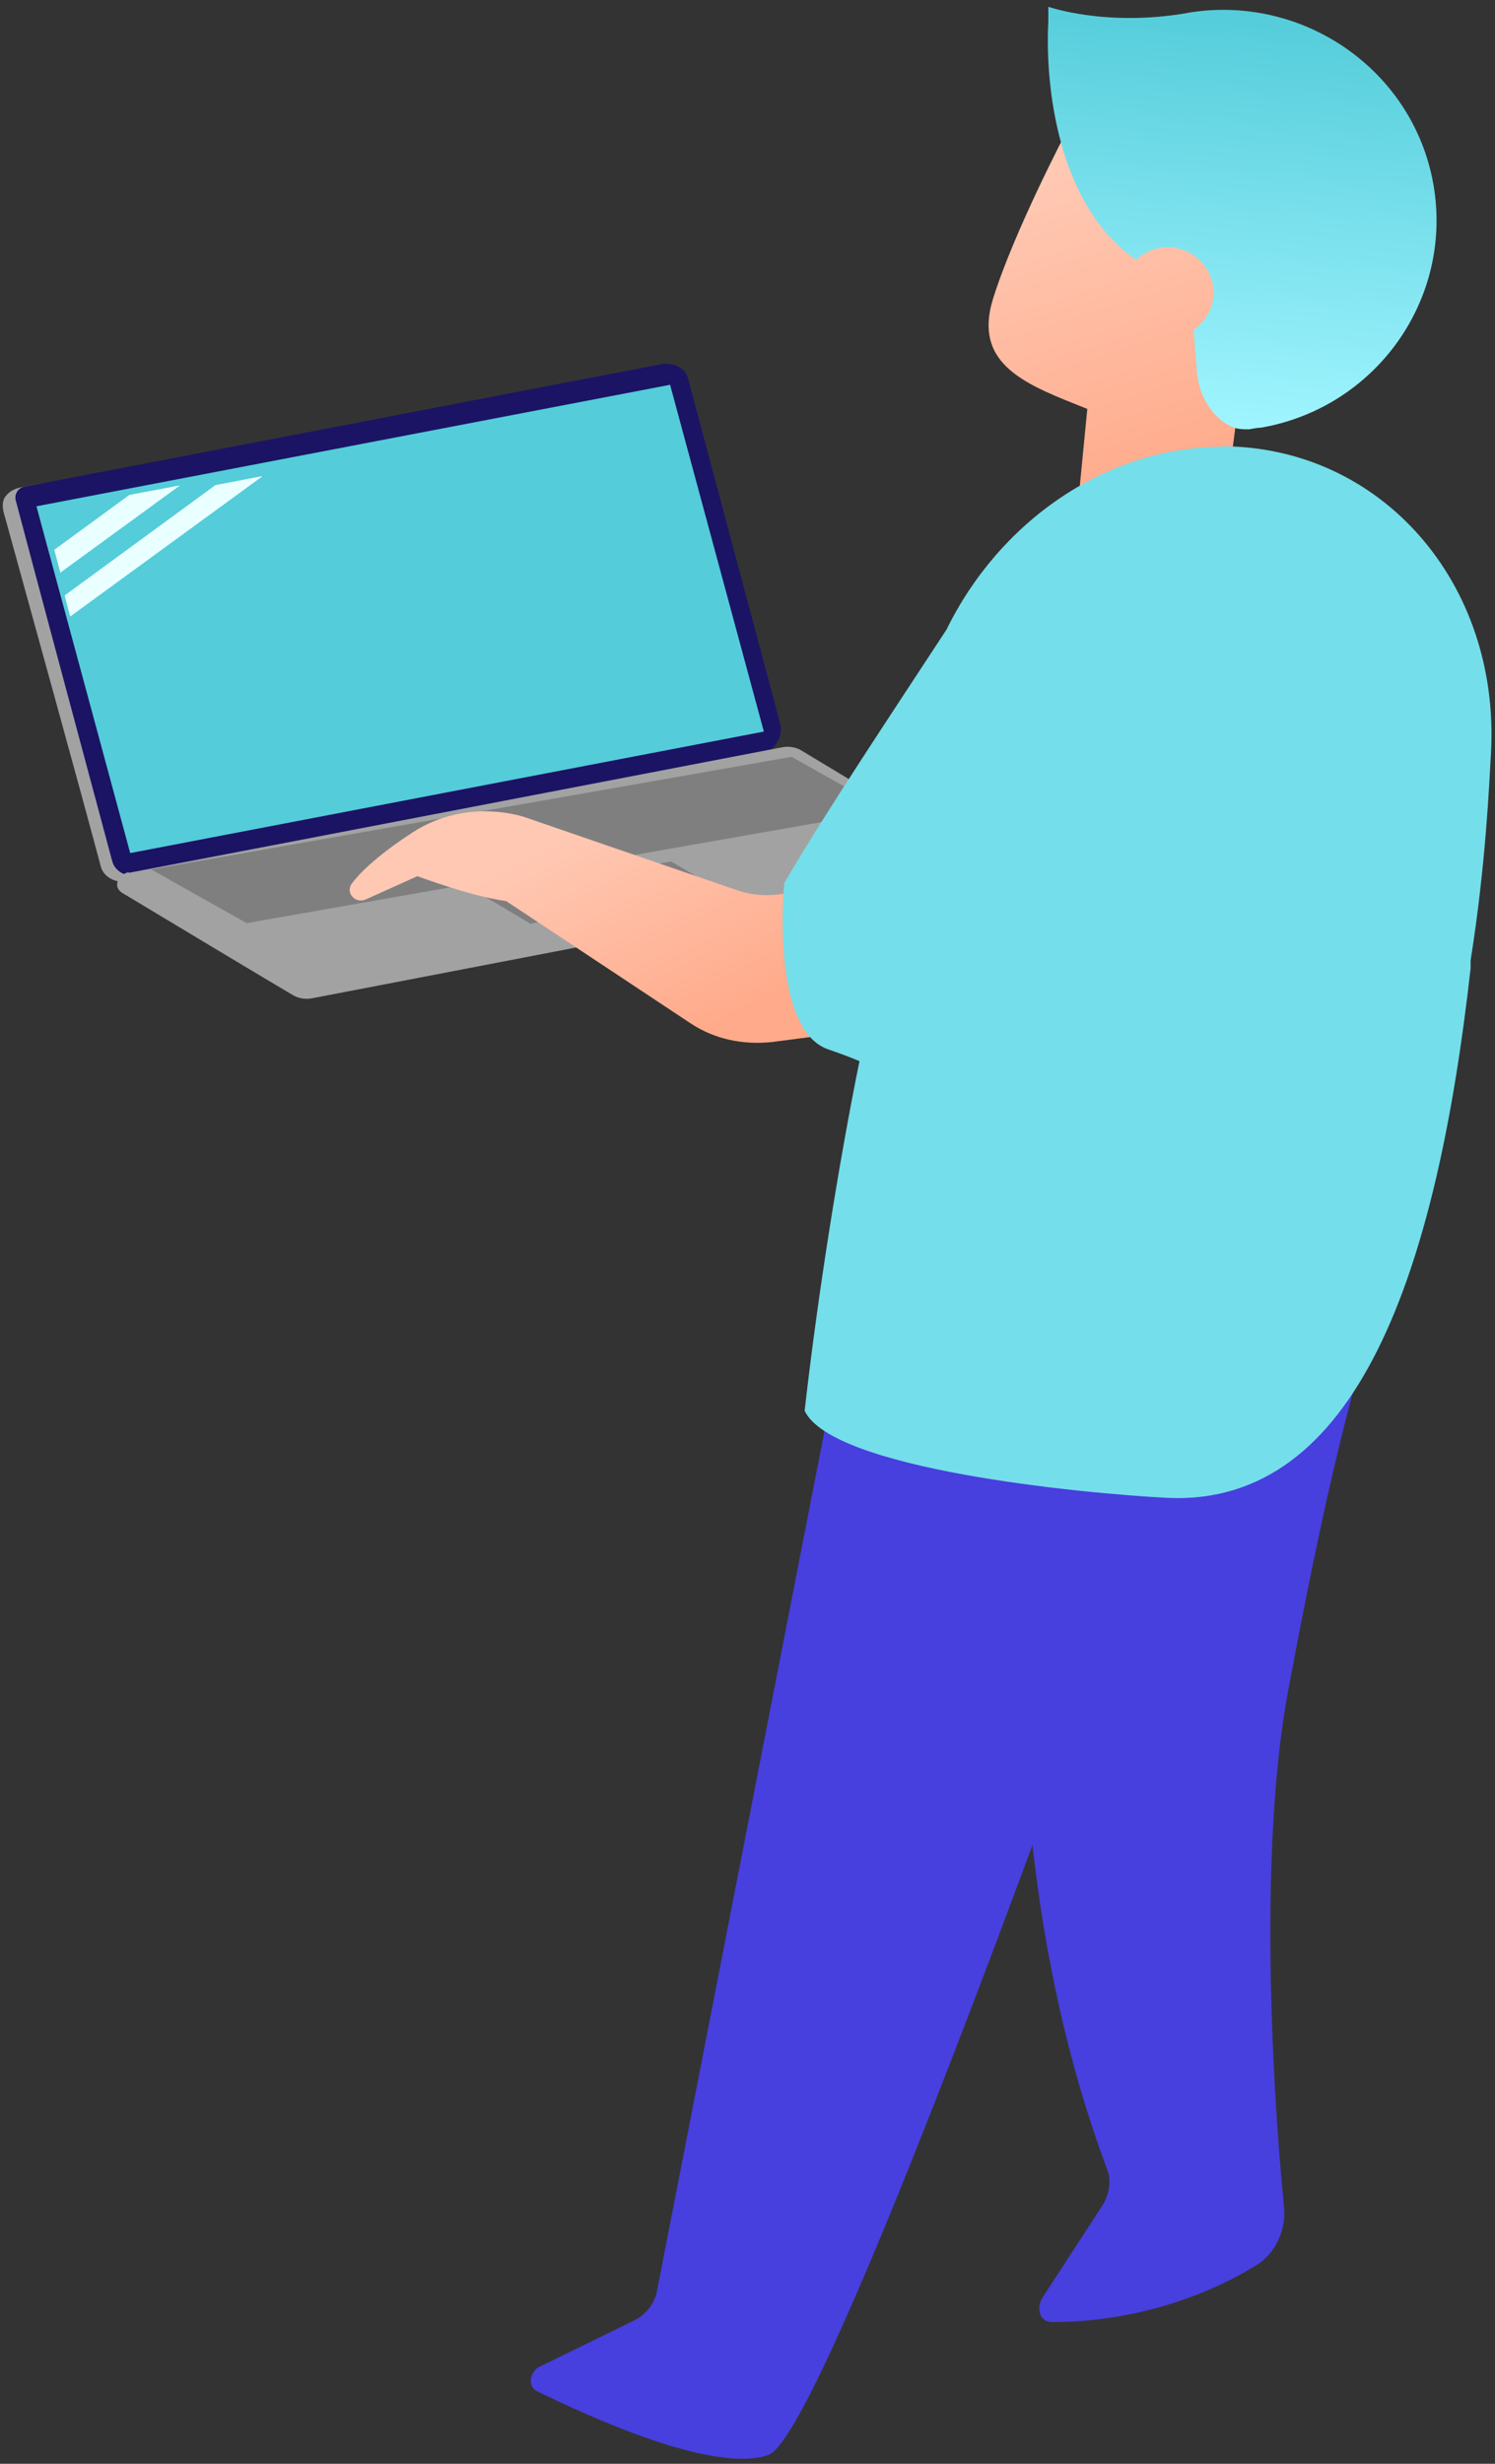 <?xml version="1.0" encoding="UTF-8" standalone="no"?><!DOCTYPE svg PUBLIC "-//W3C//DTD SVG 1.1//EN" "http://www.w3.org/Graphics/SVG/1.1/DTD/svg11.dtd"><svg width="100%" height="100%" viewBox="0 0 238 392" version="1.1" xmlns="http://www.w3.org/2000/svg" xmlns:xlink="http://www.w3.org/1999/xlink" xml:space="preserve" xmlns:serif="http://www.serif.com/" style="fill-rule:evenodd;clip-rule:evenodd;stroke-linejoin:round;stroke-miterlimit:2;"><rect x="0" y="0" width="238" height="392" fill="#333333" stroke="none"/><g><path d="M3.886,77.434c-1.269,0.225 -2.214,0.53 -2.969,1.494c-0.755,0.963 -0.47,2.267 -0.145,3.269c3.27,11.824 12.601,45.569 15.299,55.752c0.482,1.638 2.339,2.605 4.42,2.319l0.27,0.01c1.269,-0.225 2.464,-0.903 3.219,-1.867c0.755,-0.963 1.066,-2.123 0.742,-3.125c-3.826,-13.916 -16.186,-58.665 -16.186,-58.665c-0,-0 -1.902,0.292 -3.897,0.671l-0.753,0.142Z" style="fill:#a2a2a2;fill-rule:nonzero;"/><path d="M124.224,115.211c-3.142,-11.743 -11.955,-44.736 -14.66,-54.895c-0.435,-1.77 -2.317,-2.716 -4.301,-2.361c-15.488,2.943 -81.725,15.734 -101.377,19.479c-1.012,0.193 -1.642,1.209 -1.377,2.205c0.063,0.237 0.114,0.42 0.144,0.517c2.53,9.599 12.304,46.041 15.184,56.759c0.436,1.771 2.228,2.716 4.301,2.361c15.686,-3.03 79.871,-15.324 98.262,-18.889c1.262,-0.269 2.348,-0.911 3.076,-1.927c0.729,-1.017 1.008,-2.131 0.748,-3.249Z" style="fill:#1b1464;fill-rule:nonzero;"/><path d="M5.8,80.554l100.876,-19.332l14.927,55.176l-100.876,19.332l-14.927,-55.176l-0,0l0,0Z" style="fill:#54ccda;fill-rule:nonzero;"/><path d="M41.683,75.85l-30.518,22.248l-0.872,-3.355l23.998,-17.56l7.393,-1.425l-0.001,0.092Z" style="fill:#eaffff;fill-rule:nonzero;"/><path d="M28.53,77.321l-18.926,13.79l-0.96,-3.635l11.954,-8.734l8.023,-1.513l-0.091,0.092Z" style="fill:#eaffff;fill-rule:nonzero;"/></g><path d="M20.456,138.774c-0.81,0.18 -1.44,0.72 -1.71,1.44c-0.27,0.72 -0,1.35 0.63,1.8c7.2,4.32 22.77,13.68 27.36,16.38c0.81,0.45 1.89,0.63 2.88,0.45c11.34,-2.16 78.48,-15.12 101.34,-19.44c1.26,-0.27 2.34,-1.08 2.7,-2.16c0.36,-1.08 -0,-2.16 -0.99,-2.79c-7.83,-4.68 -21.06,-12.6 -25.2,-15.12c-0.81,-0.45 -1.89,-0.63 -2.88,-0.45c-11.79,2.25 -84.6,16.29 -104.04,19.98l-0.09,-0.09Z" style="fill:#a2a2a2;fill-rule:nonzero;"/><path d="M24.056,138.324l101.97,-17.91l15.21,8.55l-101.97,17.91l-15.21,-8.55Z" style="fill:#7f7f7f;fill-rule:nonzero;"/><path d="M77.156,142.644l29.7,-5.58l7.29,4.32l-29.7,5.58l-7.29,-4.32l-0,0Z" style="fill:#7f7f7f;fill-rule:nonzero;"/><path d="M128.186,141.204c-3.6,1.44 -7.38,1.62 -10.8,0.45l-33.75,-11.61c-0,0 -9.18,-3.33 -18,2.43c-5.94,3.87 -8.55,6.66 -9.63,8.1c-0.45,0.63 -0.45,1.44 -0,1.98c0.54,0.72 1.44,0.9 2.25,0.54l8.19,-3.69c-0,-0 8.64,3.24 14.13,3.96l29.34,19.44c3.78,2.52 8.37,3.51 13.14,2.97l28.35,-3.69l-0.18,-30.24l-22.95,9.36l-0.09,-0l0,0Z" style="fill:url(#_Linear1);fill-rule:nonzero;"/><path d="M171.296,198.804l-0,0" style="fill:none;fill-rule:nonzero;"/><path d="M223.196,199.403c-6.66,12.51 -13.11,42.601 -18.15,69.781c-4.59,24.66 -2.61,61.83 -0.63,81.99c0.36,3.42 -1.26,7.29 -4.32,9.18c-11.97,7.38 -24.84,9.18 -32.67,9.09c-1.89,-0 -2.61,-2.25 -1.35,-4.05l9.36,-14.4c1.17,-1.8 1.53,-4.05 0.81,-5.85c-6.39,-17.1 -9.99,-34.65 -11.88,-51.57c-17.37,46.89 -36.45,95.04 -42.03,97.02c-8.64,3.06 -28.62,-6.12 -36.9,-10.17c-1.44,-0.72 -1.17,-3.06 0.45,-3.87l15.12,-7.38c1.8,-0.9 3.24,-2.7 3.6,-4.77l33.48,-171.81l85.11,6.809l0,0Z" style="fill:#473fde;fill-rule:nonzero;"/><path d="M169.766,20.964c-0,0 -8.37,15.93 -11.7,26.64c-3.24,10.62 5.58,13.68 15.03,17.46l-1.71,17.55l24.48,-8.46l1.53,-11.79c-0,0 21.42,-5.49 25.02,-23.4c3.51,-17.91 -5.04,-28.62 -21.24,-31.5c-18.09,-3.15 -31.41,13.59 -31.41,13.59l-0,-0.09Z" style="fill:url(#_Linear2);fill-rule:nonzero;"/><path d="M194.426,71.004c25.38,0 44.46,21.69 42.93,48.87c-0.27,4.68 -0.81,17.73 -3.24,32.94l-0,1.26c-5.4,48.15 -18,85.68 -48.33,84.24c-13.95,-0.72 -53.37,-4.59 -57.69,-13.86c2.07,-18.27 5.4,-39.24 8.73,-55.62c-1.71,-0.72 -3.42,-1.35 -4.77,-1.8c-9.54,-2.97 -7.2,-26.55 -7.2,-26.55c6.21,-10.71 18.18,-28.62 25.83,-40.32c8.37,-17.1 25.29,-29.07 43.92,-29.07l-0.18,0l0,-0.09l0,0Z" style="fill:#74deea;fill-rule:nonzero;"/><path d="M188.936,2.064c18.36,-3.15 36,9 39.24,27.18c3.24,18.18 -9,35.55 -27.36,38.79c-0.63,0 -1.35,0.18 -1.98,0.27c-1.08,0 -2.16,0 -3.15,-0.63l-0.36,-0.18c-0.63,-0.36 -1.17,-0.81 -1.71,-1.35l-0.18,-0.18c-1.71,-1.89 -2.7,-4.32 -2.88,-6.75l-0.54,-6.75c2.25,-1.53 3.6,-4.32 3.06,-7.2c-0.72,-3.87 -4.5,-6.48 -8.37,-5.85c-1.53,0.27 -2.88,0.99 -3.87,1.98c0,-0.09 -0.18,-0.18 -0.27,-0.27c-12.15,-8.55 -14.22,-27.54 -13.68,-37.62l0,-2.43c0,0 9.18,3.24 22.14,0.99l-0.09,0l0,0Z" style="fill:url(#_Linear3);fill-rule:nonzero;"/><defs><linearGradient id="_Linear1" x1="0" y1="0" x2="1" y2="0" gradientUnits="userSpaceOnUse" gradientTransform="matrix(22.14,42.57,-42.57,22.14,94.593,119.886)"><stop offset="0" style="stop-color:#ffc8b3;stop-opacity:1"/><stop offset="0.2" style="stop-color:#ffc8b3;stop-opacity:1"/><stop offset="1" style="stop-color:#ffaa8a;stop-opacity:1"/></linearGradient><linearGradient id="_Linear2" x1="0" y1="0" x2="1" y2="0" gradientUnits="userSpaceOnUse" gradientTransform="matrix(19.715,62.745,-62.745,19.715,181.022,10.647)"><stop offset="0" style="stop-color:#ffc8b3;stop-opacity:1"/><stop offset="0.2" style="stop-color:#ffc8b3;stop-opacity:1"/><stop offset="1" style="stop-color:#ffaa8a;stop-opacity:1"/></linearGradient><linearGradient id="_Linear3" x1="0" y1="0" x2="1" y2="0" gradientUnits="userSpaceOnUse" gradientTransform="matrix(-5.673,66.096,-66.096,-5.673,199.247,1.827)"><stop offset="0" style="stop-color:#54ccda;stop-opacity:1"/><stop offset="1" style="stop-color:#a0f5ff;stop-opacity:1"/></linearGradient></defs></svg>